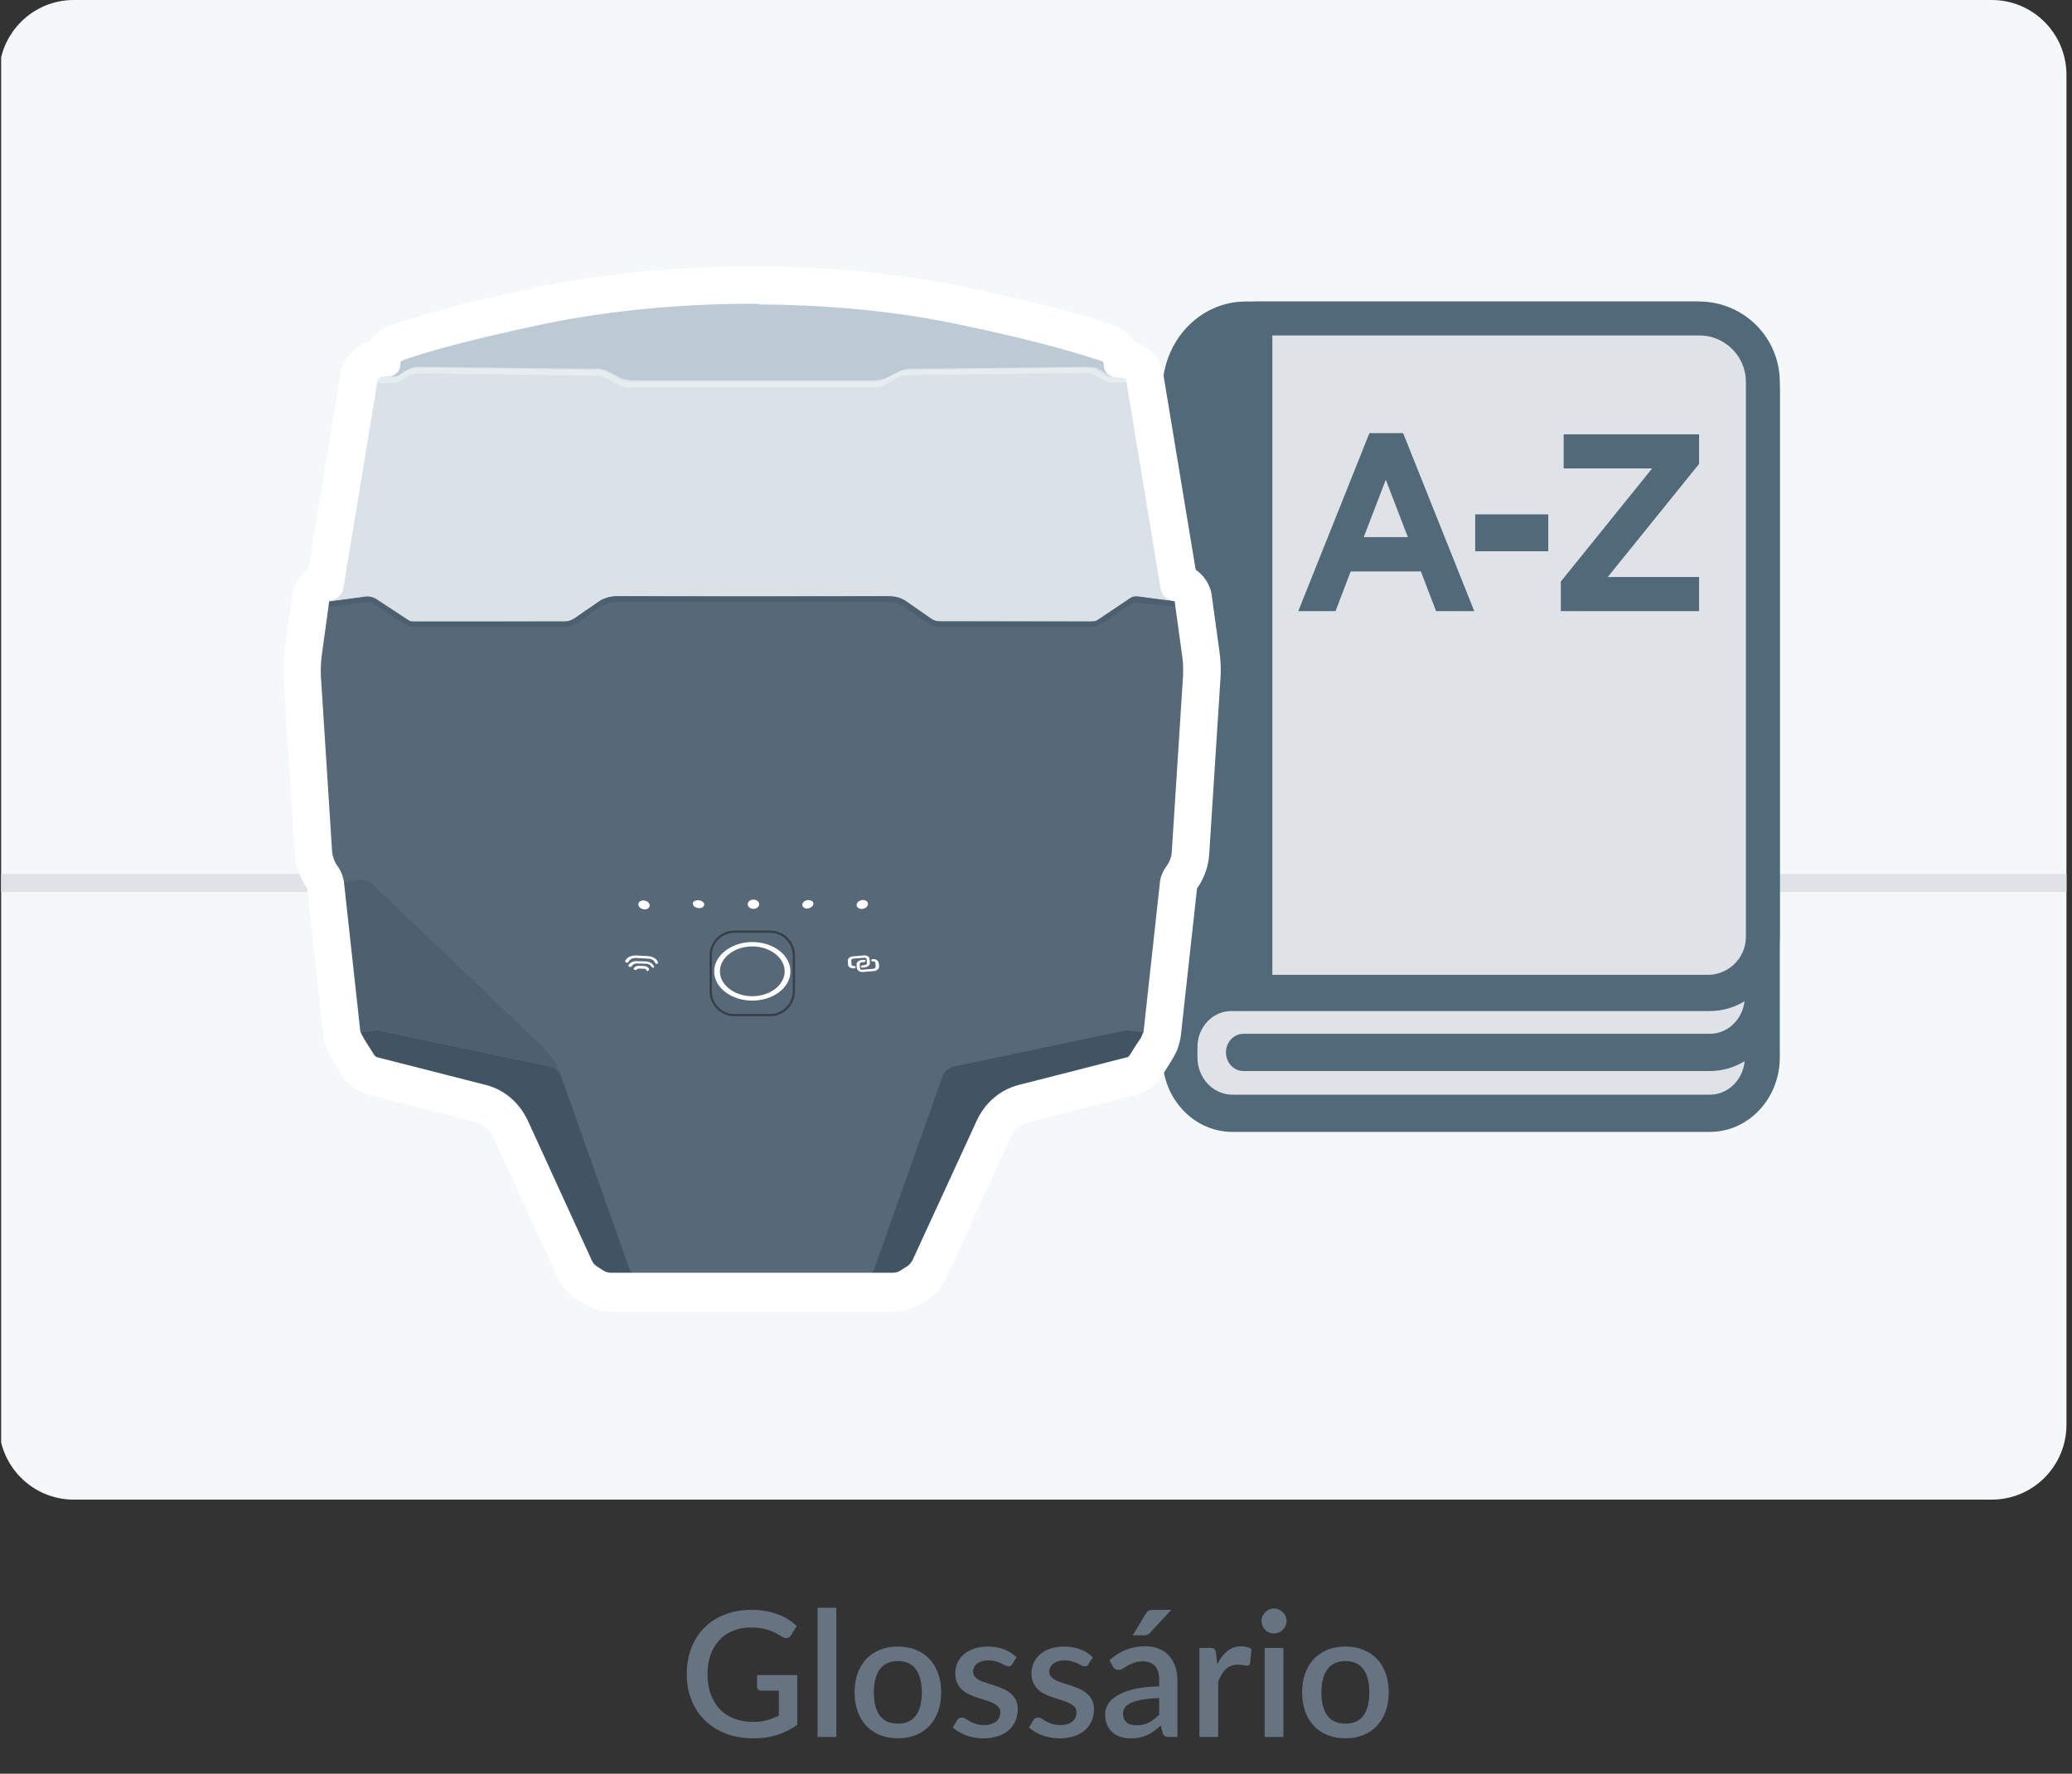<svg width="451" height="386" viewBox="0 0 451 386" fill="none" xmlns="http://www.w3.org/2000/svg">
<rect x="0" y="0" width="451" height="386" fill="#333333" stroke="none"/>
<g clip-path="url(#clip0_753_956)">
<path d="M433.546 326.345H16.04C7.075 326.345 -0.207 319.042 -0.207 310.051V16.294C-0.207 7.303 7.075 0 16.04 0H433.546C442.511 0 449.793 7.303 449.793 16.294V310.051C449.793 319.042 442.511 326.345 433.546 326.345Z" fill="#F4F8F9"/>
<path d="M449.793 190.193H-0.207V194.118H449.793V190.193Z" fill="#DFE3E8"/>
<rect x="258.975" y="212.269" width="122.365" height="28.785" fill="#DFE3E8"/>
<path fill-rule="evenodd" clip-rule="evenodd" d="M253.027 84.866C253.027 74.237 261.122 65.62 271.108 65.62H369.316C379.302 65.62 387.397 74.237 387.397 84.866L387.397 189.896H387.398V216.87L387.397 216.968V230.117C387.397 239.068 380.58 246.324 372.171 246.324H268.253C259.843 246.324 253.026 239.068 253.026 230.117V227.855H253.026C253.026 227.837 253.026 227.82 253.026 227.802V91.256L253.027 91.203V84.866ZM260.64 227.818C260.658 223.52 263.929 220.041 267.968 220.024H372.171C374.92 220.024 377.499 219.249 379.725 217.892C379.252 221.885 376.051 224.973 372.171 224.973H270.653C268.55 224.973 266.846 226.787 266.846 229.025C266.846 231.263 268.55 233.077 270.653 233.077L372.171 233.077C374.929 233.077 377.515 232.297 379.746 230.932C379.362 235.025 376.117 238.22 372.171 238.22H268.253C264.048 238.22 260.64 234.592 260.64 230.117V227.818Z" fill="#526979"/>
<path d="M273.254 69.31H369.87C377.512 69.31 383.708 75.505 383.708 83.148V203.839C383.708 210.463 378.338 215.832 371.715 215.832H273.254V69.31Z" fill="#DFE3E8" stroke="#526979" stroke-width="7.38" stroke-linejoin="round"/>
<path d="M282.589 132.987L298.076 94.248H305.407L320.894 132.987H312.582L309.278 124.36H293.998L290.694 132.987H282.589ZM296.837 116.887H306.439L301.638 104.413L296.837 116.887Z" fill="#526979"/>
<path d="M321.1 119.964V111.941H337V119.964H321.1Z" fill="#526979"/>
<path d="M339.733 132.987V126.558L359.608 101.941H340.352V94.523H369.829V100.952L349.954 125.569H369.829V132.987H339.733Z" fill="#526979"/>
<path d="M207.687 232.047C206.586 232.248 205.687 233.051 205.287 234.053L205.487 233.452C205.637 233 205.837 232.6 206.087 232.147L206.137 232.097C206.487 231.295 206.987 230.592 207.587 229.84L207.786 229.539C208.386 228.737 209.086 228.034 209.786 227.381L246.278 192.516C246.328 192.467 246.428 192.467 246.478 192.366C247.427 191.564 248.727 191.212 249.927 191.513L253.027 192.165L249.477 224.572L245.278 224.121L207.687 232.047Z" fill="#4D606F"/>
<path d="M257.925 142.803L256.275 130.813L247.778 129.659C247.178 129.608 246.528 129.709 246.028 130.111L239.479 134.576C238.98 134.926 238.33 135.177 237.73 135.177H236.38L208.486 135.127H204.587C203.588 135.127 202.338 134.475 201.538 133.823L196.339 130.262L196.04 130.211C195.539 130.061 195.089 129.91 194.589 129.759C193.99 129.709 193.44 129.608 192.84 129.608L163.647 129.759L134.653 129.608C134.053 129.608 133.504 129.659 132.904 129.759C132.404 129.809 131.904 129.96 131.454 130.211L131.154 130.262L125.956 133.823C125.155 134.425 123.956 135.127 122.906 135.127H119.006L91.113 135.177H89.864C89.214 135.177 88.614 134.976 88.114 134.576L81.565 130.111C81.066 129.759 80.416 129.608 79.816 129.659L71.317 130.813L69.668 142.803C69.469 144.157 69.368 145.612 69.519 147.067L71.967 185.343C72.017 186.497 72.567 187.801 73.217 188.654C73.917 189.658 74.467 190.811 74.567 192.065C74.567 192.065 74.567 192.065 74.567 192.115L78.116 224.523L78.416 225.175C78.616 225.827 79.066 226.328 79.416 226.93L81.266 229.841C81.465 230.141 81.866 230.443 82.215 230.493L105.81 236.513C109.759 237.515 112.958 240.324 114.658 244.087L128.504 274.338C128.805 274.99 129.305 275.592 129.854 275.942L131.104 276.745C131.754 277.197 132.454 277.398 133.203 277.398H136.153H138.002H164.346H189.491H191.44H194.389C195.089 277.398 195.839 277.197 196.489 276.745L197.739 275.942C198.339 275.592 198.839 274.99 199.088 274.338L212.935 244.087C214.685 240.324 217.785 237.515 221.783 236.513L245.378 230.493C245.728 230.443 246.077 230.141 246.328 229.841L248.177 226.93C248.527 226.328 248.877 225.777 249.177 225.175L249.477 224.523L253.026 192.115C253.026 192.115 253.026 192.115 253.026 192.065C253.176 190.811 253.676 189.608 254.375 188.654C255.025 187.801 255.525 186.397 255.625 185.343L258.075 147.067C258.125 145.712 258.125 144.258 257.925 142.803Z" fill="#576978"/>
<path d="M256.176 130.562C256.176 130.411 256.026 130.361 255.875 130.26L254.876 129.96C253.927 129.659 253.277 128.856 253.076 127.853L245.628 82.703C245.478 82.051 244.978 81.55 244.278 81.449C244.228 81.449 244.128 81.449 243.979 81.449H243.929L242.429 81.299C241.429 81.248 240.629 80.346 240.629 79.343V79.041C240.629 78.54 240.33 78.188 239.929 77.938C237.43 76.985 228.232 73.975 208.786 69.911C187.741 65.497 167.497 65.547 163.647 65.647C163.297 65.647 162.697 65.647 162.048 65.647C155.699 65.647 137.453 65.998 118.658 70.012C99.212 74.075 90.014 77.186 87.514 78.039C87.064 78.188 86.815 78.64 86.815 79.142V79.443C86.815 80.446 86.015 81.299 85.015 81.399L83.515 81.55H83.366C83.316 81.55 83.216 81.55 83.065 81.55C82.365 81.6 81.766 82.152 81.715 82.804L74.217 127.953C74.067 128.956 73.418 129.759 72.418 130.061L71.418 130.361C71.268 130.411 71.118 130.512 71.118 130.662V130.963L79.616 129.809C80.266 129.759 80.866 129.86 81.366 130.26L87.915 134.725C88.414 135.077 89.064 135.328 89.664 135.328H91.014L118.907 135.278H122.807C123.806 135.278 125.056 134.625 125.855 133.973L131.055 130.411L131.354 130.361C131.854 130.21 132.354 130.061 132.805 129.91C133.403 129.86 133.954 129.759 134.554 129.759L162.947 129.91H163.547H164.347L192.741 129.759C193.341 129.759 193.89 129.809 194.49 129.91C194.99 129.96 195.49 130.111 195.939 130.361L196.24 130.411L201.338 133.923C202.138 134.525 203.338 135.228 204.388 135.228H208.287L236.181 135.278H237.531C238.179 135.278 238.779 135.077 239.28 134.675L245.829 130.21C246.328 129.86 246.977 129.709 247.577 129.759L256.076 130.914L256.176 130.562Z" fill="#DAE2E8"/>
<path d="M242.629 81.449C241.63 81.399 240.83 80.496 240.83 79.493V79.192C240.83 78.691 240.529 78.339 240.13 78.088C237.63 77.135 228.432 74.125 208.987 70.062C187.942 65.647 167.696 65.697 163.848 65.798C163.497 65.798 162.897 65.798 162.247 65.798C155.899 65.798 137.653 66.149 118.857 70.162C99.412 74.225 90.214 77.335 87.715 78.188C87.265 78.339 87.015 78.79 87.015 79.292V79.593C87.015 80.596 86.215 81.449 85.215 81.55L83.365 81.701C83.415 81.701 83.515 81.701 83.666 81.701L85.465 81.85C86.165 82.001 86.965 81.65 87.564 81.148C89.514 79.894 90.014 79.844 91.464 79.844L97.213 79.894L123.656 80.196H129.505C130.605 80.196 131.604 80.396 132.555 80.898L135.354 82.353L135.654 82.403C136.353 82.603 137.103 82.753 137.803 82.753H164.747H190.342C191.042 82.753 191.791 82.603 192.491 82.403L192.791 82.353L195.59 80.898C196.54 80.396 197.539 80.196 198.64 80.196H204.488L230.932 79.894L236.681 79.844C238.13 79.844 238.63 79.894 240.579 81.148C241.179 81.65 241.929 82.001 242.679 81.85L244.479 81.701C244.529 81.701 244.628 81.701 244.779 81.701L242.629 81.449Z" fill="#BCCAD5"/>
<path opacity="0.8" d="M136.953 275.992L122.156 234.254C122.156 234.204 122.156 234.204 122.106 234.104C121.657 233.101 120.807 232.298 119.658 232.097L82.165 224.222L77.966 224.673L78.267 225.325C78.466 225.977 78.917 226.479 79.266 227.081L81.116 229.99C81.316 230.291 81.716 230.592 82.065 230.642L105.66 236.662C109.61 237.666 112.808 240.475 114.508 244.238L128.355 274.387C128.655 275.039 129.155 275.641 129.704 275.992L130.954 276.795C131.604 277.246 132.304 277.447 133.054 277.447H136.004H137.853L137.703 277.246C137.403 276.896 137.153 276.494 136.953 275.992Z" fill="#3C4F5E"/>
<path d="M190.34 275.992L205.137 234.254C205.137 234.204 205.137 234.204 205.187 234.104C205.637 233.101 206.487 232.298 207.587 232.097L245.078 224.222L249.277 224.673L248.978 225.325C248.777 225.977 248.328 226.479 247.977 227.081L246.128 229.99C245.928 230.291 245.529 230.592 245.178 230.642L221.583 236.662C217.635 237.666 214.436 240.475 212.735 244.238L198.889 274.387C198.589 275.039 198.089 275.641 197.539 275.992L196.289 276.795C195.639 277.246 194.94 277.447 194.19 277.447H191.241H189.291L189.441 277.246C189.991 276.896 190.241 276.494 190.34 275.992Z" fill="#415463"/>
<path d="M163.997 197.784C164.687 197.784 165.246 197.335 165.246 196.78C165.246 196.226 164.687 195.776 163.997 195.776C163.306 195.776 162.747 196.226 162.747 196.78C162.747 197.335 163.306 197.784 163.997 197.784Z" fill="white"/>
<path d="M141.392 197.224C141.518 196.713 141.074 196.165 140.404 196.001C139.733 195.837 139.089 196.118 138.965 196.63C138.841 197.141 139.283 197.689 139.954 197.853C140.624 198.017 141.268 197.735 141.392 197.224Z" fill="white"/>
<path d="M153.286 196.947C153.356 196.481 152.859 196.021 152.176 195.918C151.494 195.816 150.884 196.111 150.814 196.576C150.745 197.042 151.242 197.502 151.924 197.605C152.607 197.708 153.217 197.413 153.286 196.947Z" fill="white"/>
<path d="M187.913 197.755C188.584 197.591 189.026 197.043 188.902 196.532C188.778 196.021 188.134 195.739 187.463 195.903C186.793 196.067 186.35 196.615 186.475 197.127C186.599 197.638 187.243 197.919 187.913 197.755Z" fill="white"/>
<path d="M175.744 195.878C176.394 195.827 176.994 196.078 177.044 196.58C177.094 197.081 176.594 197.532 175.944 197.683C175.294 197.834 174.695 197.482 174.644 196.981C174.594 196.48 175.094 195.977 175.744 195.878Z" fill="white"/>
<path d="M163.746 205.008C168.296 205.008 172.045 207.817 172.045 211.379C172.045 214.94 168.296 217.75 163.746 217.75C159.198 217.75 155.448 214.94 155.448 211.379C155.448 207.918 159.198 205.008 163.746 205.008ZM163.746 216.797C167.646 216.797 170.795 214.339 170.795 211.379C170.795 208.419 167.646 205.962 163.746 205.962C159.848 205.962 156.698 208.419 156.698 211.379C156.698 214.339 159.848 216.797 163.746 216.797Z" fill="white"/>
<path d="M142.952 209.773C142.802 209.773 142.752 209.723 142.651 209.624L142.502 209.322C142.202 208.871 141.702 208.62 141.052 208.62L138.403 208.469C137.803 208.469 137.253 208.67 136.953 209.071L136.754 209.373C136.704 209.523 136.453 209.523 136.253 209.423C136.054 209.322 136.054 209.222 136.104 209.071L136.303 208.771C136.754 208.169 137.553 207.918 138.403 207.918L141.052 208.068C141.902 208.119 142.701 208.52 143.052 209.071L143.202 209.373C143.251 209.523 143.202 209.674 143.052 209.724C143.002 209.724 143.002 209.773 142.952 209.773Z" fill="white"/>
<path d="M142.152 210.576C142.003 210.576 141.953 210.526 141.853 210.425L141.702 210.224C141.502 209.923 141.102 209.723 140.703 209.723L138.703 209.673C138.253 209.673 137.854 209.824 137.603 210.124L137.453 210.325C137.403 210.476 137.154 210.476 136.953 210.375C136.753 210.275 136.753 210.174 136.803 210.024L136.953 209.824C137.304 209.372 137.953 209.121 138.603 209.172L140.603 209.221C141.303 209.271 141.903 209.572 142.202 210.074L142.352 210.275C142.402 210.425 142.352 210.576 142.202 210.626C142.202 210.576 142.152 210.576 142.152 210.576Z" fill="white"/>
<path d="M141.002 211.329C140.853 211.329 140.803 211.278 140.703 211.178L140.653 211.028C140.603 210.878 140.452 210.827 140.203 210.827L139.102 210.777C138.903 210.777 138.753 210.827 138.653 210.928L138.603 210.978C138.553 211.129 138.303 211.129 138.103 211.028C137.904 210.928 137.904 210.827 137.954 210.677L138.003 210.626C138.203 210.326 138.653 210.175 139.102 210.175L140.203 210.226C140.653 210.226 141.002 210.425 141.202 210.727L141.252 210.878C141.303 211.028 141.252 211.178 141.102 211.228C141.052 211.329 141.002 211.329 141.002 211.329Z" fill="white"/>
<path d="M187.792 211.53C187.491 211.53 187.192 211.479 186.941 211.329C186.741 211.178 186.592 210.978 186.492 210.727L186.442 209.924C186.392 209.423 186.891 208.971 187.541 208.92L188.041 208.87C188.191 208.87 188.392 208.92 188.392 209.071C188.392 209.222 188.241 209.373 188.091 209.373L187.591 209.423C187.291 209.423 187.092 209.623 187.142 209.874L187.192 210.677C187.192 210.727 187.242 210.878 187.341 210.978C187.391 211.028 187.541 211.028 187.692 211.028L190.091 210.827C190.24 210.827 190.29 210.777 190.441 210.677C190.591 210.576 190.591 210.526 190.591 210.375L190.541 209.572C190.541 209.523 190.491 209.373 190.391 209.272C190.34 209.222 190.19 209.222 190.041 209.222H189.991C189.791 209.222 189.64 209.172 189.64 209.021C189.64 208.87 189.791 208.721 189.941 208.721H189.991C190.34 208.721 190.641 208.771 190.84 208.92C191.04 209.071 191.191 209.272 191.291 209.523L191.341 210.325C191.341 210.526 191.291 210.827 191.04 210.978C190.84 211.178 190.541 211.278 190.24 211.329L187.792 211.53Z" fill="white"/>
<path d="M185.842 210.727C185.192 210.777 184.592 210.425 184.592 209.924L184.542 209.121C184.492 208.62 184.993 208.168 185.642 208.119L188.041 207.918C188.691 207.868 189.291 208.218 189.291 208.721L189.341 209.523C189.341 209.723 189.291 210.025 189.042 210.175C188.841 210.375 188.541 210.476 188.241 210.526L187.742 210.576C187.541 210.576 187.391 210.526 187.391 210.375C187.391 210.226 187.541 210.075 187.692 210.075L188.191 210.025C188.342 210.025 188.392 209.974 188.541 209.874C188.691 209.824 188.691 209.723 188.691 209.573L188.641 208.771C188.641 208.57 188.442 208.419 188.141 208.419L185.742 208.62C185.442 208.62 185.242 208.821 185.292 209.071L185.342 209.874C185.342 210.075 185.541 210.226 185.842 210.226H185.892C186.092 210.226 186.242 210.276 186.242 210.425C186.242 210.576 186.092 210.727 185.942 210.727H185.842Z" fill="white"/>
<path opacity="0.43" d="M167.646 221.161H159.848C156.898 221.161 154.449 218.753 154.449 215.743V207.918C154.449 204.958 156.848 202.5 159.848 202.5H167.646C170.596 202.5 173.045 204.908 173.045 207.918V215.743C173.045 218.703 170.596 221.161 167.646 221.161ZM159.848 203.001C157.199 203.001 154.95 205.158 154.95 207.918V215.743C154.95 218.403 157.099 220.659 159.848 220.659H167.646C170.296 220.659 172.545 218.403 172.545 215.743V207.918C172.545 205.258 170.395 203.001 167.646 203.001H159.848Z" fill="#100B0E"/>
<path d="M119.706 232.047C120.806 232.248 121.706 233.051 122.156 234.053L121.956 233.452C121.806 233 121.606 232.6 121.356 232.147L121.307 232.097C120.956 231.295 120.456 230.592 119.857 229.84L119.656 229.539C119.006 228.737 118.356 228.034 117.657 227.381L81.166 192.516C81.116 192.467 81.015 192.467 80.965 192.366C80.016 191.564 78.716 191.212 77.516 191.513L74.417 192.165L77.966 224.572L82.165 224.121L119.706 232.047Z" fill="#4D606F"/>
<path d="M190.34 84.359H137.153C136.303 84.359 135.353 84.159 134.653 83.707L131.904 82.252C131.304 81.951 130.604 81.751 129.954 81.751L91.163 81.249C90.363 81.249 89.514 81.449 88.764 81.902L87.314 82.854C86.814 83.155 86.214 83.306 85.564 83.306H81.615C81.316 83.306 81.015 83.005 81.015 82.703C81.015 82.403 81.316 82.101 81.615 82.101H85.664C86.015 82.101 86.364 82.051 86.764 81.801L88.214 80.848C89.064 80.246 90.064 79.995 91.113 79.995H91.163L129.954 80.496C130.805 80.496 131.704 80.697 132.404 81.148L135.153 82.604C135.803 82.904 136.453 83.105 137.153 83.105H190.34C191.04 83.105 191.69 82.954 192.34 82.604L195.089 81.148C195.889 80.697 196.74 80.496 197.539 80.496L236.33 79.995C237.429 79.995 238.43 80.296 239.279 80.848L240.729 81.801C241.029 82.001 241.379 82.101 241.729 82.001H245.928C246.227 82.001 246.528 82.302 246.528 82.604C246.528 82.904 246.227 83.206 245.928 83.206H241.729C241.129 83.256 240.579 83.055 240.079 82.754L238.629 81.801C237.929 81.349 237.13 81.148 236.23 81.148L197.439 81.65C196.789 81.65 196.09 81.801 195.49 82.152L192.74 83.606C192.19 84.109 191.291 84.359 190.34 84.359Z" fill="#E6EDF0"/>
<path d="M237.78 136.381H204.537C203.588 136.381 202.689 136.08 201.888 135.578L196.539 131.866C195.689 131.264 194.74 131.013 193.64 131.013H133.903C132.904 131.013 131.904 131.314 131.004 131.866L125.655 135.578C124.856 136.08 123.906 136.381 123.006 136.381H89.764C89.165 136.381 88.614 136.23 88.114 135.88L81.266 131.314C80.916 131.113 80.566 131.013 80.166 131.013L71.068 132.167L70.918 131.013L80.066 129.86C80.716 129.809 81.366 130.009 81.916 130.361L88.864 134.926C89.165 135.127 89.514 135.227 89.864 135.227H123.107C123.807 135.227 124.556 135.027 125.106 134.575L130.454 130.862C131.554 130.16 132.704 129.759 134.004 129.759H193.74C195.039 129.759 196.19 130.11 197.29 130.862L202.638 134.575C203.238 135.027 203.937 135.227 204.637 135.227H237.88C238.23 135.227 238.579 135.176 238.88 134.926L245.728 130.361C246.229 130.009 246.877 129.86 247.527 129.86L256.476 130.963L256.325 132.117L247.377 131.113C247.028 131.113 246.678 131.164 246.278 131.415L239.43 135.979C238.93 136.23 238.38 136.381 237.78 136.381Z" fill="#4D606F"/>
<path d="M165.547 65.747C171.945 65.747 190.141 66.098 208.936 70.112C228.382 74.175 237.58 77.285 240.079 78.138C240.529 78.289 240.779 78.74 240.779 79.242V79.543C240.779 80.546 241.578 81.399 242.579 81.5L244.028 81.65C244.078 81.65 244.178 81.65 244.228 81.65C244.228 81.65 244.228 81.65 244.278 81.65H244.428H244.379C245.078 81.701 245.627 82.252 245.677 82.804L253.126 127.953C253.276 128.956 253.926 129.759 254.926 130.06L255.926 130.361C256.076 130.411 256.225 130.512 256.225 130.661V130.963L257.875 142.953C258.075 144.307 258.075 145.762 258.025 147.216L255.575 185.493C255.526 186.647 254.976 187.951 254.326 188.804C253.626 189.808 253.076 190.961 252.976 192.216C252.976 192.216 252.976 192.216 252.976 192.266L249.427 224.673L249.128 225.325C249.128 225.375 249.077 225.375 249.077 225.475C248.877 226.077 248.478 226.579 248.127 227.081L246.277 229.99C246.227 230.041 246.128 230.141 246.128 230.191C246.078 230.242 245.978 230.341 245.928 230.391C245.778 230.442 245.577 230.592 245.428 230.592L225.832 235.609L221.883 236.612C217.935 237.616 214.735 240.425 213.035 244.187L199.138 274.387C199.089 274.538 198.989 274.739 198.839 274.888C198.538 275.34 198.189 275.741 197.689 276.043L196.889 276.544L196.439 276.845C195.789 277.297 195.089 277.497 194.34 277.497H191.391H189.441H164.347H137.803H135.953H133.004C132.304 277.497 131.554 277.297 130.904 276.845L129.655 276.043C129.055 275.691 128.554 275.089 128.305 274.437L114.458 244.187C112.708 240.425 109.609 237.616 105.61 236.612L82.016 230.592C81.665 230.542 81.316 230.242 81.065 229.94L79.216 227.031C78.866 226.429 78.516 225.876 78.216 225.275L77.916 224.622L74.368 192.216C74.368 192.216 74.368 192.216 74.368 192.166C74.217 190.911 73.718 189.707 73.018 188.754C72.368 187.902 71.868 186.496 71.768 185.443L69.318 147.166C69.268 145.711 69.318 144.357 69.468 142.902L71.118 130.913V130.612C71.118 130.461 71.268 130.411 71.418 130.311L72.418 130.009C73.367 129.709 74.017 128.906 74.217 127.903L81.665 82.754C81.715 82.101 82.315 81.6 83.015 81.5C83.065 81.5 83.166 81.5 83.216 81.5C83.216 81.5 83.216 81.5 83.265 81.5H83.315L84.815 81.349C85.814 81.299 86.615 80.396 86.615 79.393V79.091C86.615 78.59 86.914 78.239 87.314 77.987C89.813 77.035 99.012 74.025 118.457 69.961C137.253 66.048 155.449 65.597 161.847 65.597C161.847 65.597 161.847 65.597 161.897 65.597C161.947 65.597 161.947 65.597 161.947 65.597C162.597 65.597 163.097 65.597 163.547 65.597C163.896 65.597 164.396 65.597 165.046 65.597C165.346 65.747 165.497 65.747 165.547 65.747ZM165.547 58.523H165.246C164.596 58.523 164.097 58.523 163.747 58.523C163.396 58.523 162.797 58.523 162.247 58.523H162.197H162.147C155.098 58.523 136.553 58.975 117.308 62.988C97.862 67.052 88.314 70.162 85.164 71.316C83.415 71.968 82.016 73.122 80.965 74.627C77.666 75.48 75.117 78.239 74.617 81.65L67.569 124.241C65.769 125.395 64.469 127.301 64.12 129.458C64.12 129.508 64.12 129.508 64.12 129.608V129.91L62.47 141.899C62.17 143.755 62.12 145.711 62.27 147.618L64.719 185.894C64.869 188.403 65.869 191.112 67.369 193.118C67.369 193.118 67.369 193.118 67.369 193.168L70.918 225.526C70.968 226.178 71.118 226.83 71.368 227.381L71.668 228.033C72.167 229.338 72.817 230.341 73.267 231.094L75.117 234.003C76.266 235.81 78.216 237.164 80.365 237.715L103.86 243.735C105.61 244.188 107.01 245.492 107.909 247.347L121.756 277.598C122.607 279.454 124.006 281.159 125.805 282.313L127.055 283.116C128.855 284.27 130.954 284.922 133.054 284.922H136.003H137.853H164.347C164.396 284.922 164.396 284.922 164.496 284.922H189.491H191.441H194.39C196.539 284.922 198.588 284.27 200.388 283.116L200.839 282.815L201.638 282.313C202.938 281.461 204.087 280.357 204.887 279.002C205.187 278.55 205.387 278.149 205.588 277.648L219.434 247.397C220.283 245.542 221.733 244.238 223.483 243.786L227.432 242.783L247.027 237.766C247.977 237.566 248.877 237.114 249.776 236.512C250.227 236.21 250.627 235.86 251.076 235.508C251.526 235.057 251.927 234.556 252.326 234.053L254.176 231.144C254.525 230.542 255.125 229.639 255.625 228.536C255.675 228.385 255.775 228.234 255.825 228.084L256.026 227.432C256.225 226.83 256.375 226.178 256.475 225.576L260.025 193.319C260.025 193.269 260.025 193.269 260.025 193.168C261.524 191.162 262.524 188.453 262.673 185.945L265.123 147.668C265.273 145.812 265.173 143.856 264.924 141.949L263.273 129.959L263.224 129.659C263.224 129.608 263.224 129.608 263.224 129.508C262.874 127.351 261.574 125.445 259.774 124.291L252.726 81.701C252.226 78.439 249.827 75.78 246.728 74.827H246.678C245.728 73.322 244.228 72.068 242.479 71.416C239.329 70.262 229.881 67.152 210.335 63.089C191.14 58.975 172.644 58.523 165.547 58.523Z" fill="white" stroke="white" stroke-width="1.051" stroke-miterlimit="10"/>
<path d="M173.536 364.529V375.359C170.813 377.322 167.646 378.304 164.036 378.304C161.82 378.304 159.812 377.962 158.013 377.278C156.227 376.581 154.701 375.619 153.434 374.39C152.168 373.149 151.192 371.673 150.508 369.963C149.824 368.253 149.482 366.372 149.482 364.32C149.482 362.255 149.812 360.368 150.47 358.658C151.129 356.935 152.073 355.46 153.301 354.231C154.53 352.99 156.012 352.033 157.747 351.362C159.483 350.678 161.433 350.336 163.599 350.336C164.701 350.336 165.721 350.425 166.658 350.602C167.608 350.767 168.489 351.001 169.299 351.305C170.11 351.609 170.857 351.976 171.541 352.407C172.225 352.838 172.852 353.319 173.422 353.851L172.149 355.884C171.947 356.201 171.687 356.397 171.37 356.473C171.054 356.549 170.712 356.473 170.344 356.245C169.977 356.03 169.584 355.802 169.166 355.561C168.761 355.32 168.292 355.099 167.76 354.896C167.228 354.681 166.614 354.51 165.917 354.383C165.221 354.244 164.397 354.174 163.447 354.174C162.003 354.174 160.699 354.415 159.533 354.896C158.381 355.365 157.393 356.042 156.569 356.929C155.746 357.803 155.113 358.867 154.669 360.121C154.226 361.375 154.004 362.775 154.004 364.32C154.004 365.954 154.239 367.417 154.707 368.709C155.176 369.988 155.841 371.078 156.702 371.977C157.564 372.864 158.602 373.541 159.818 374.01C161.047 374.479 162.415 374.713 163.922 374.713C165.05 374.713 166.05 374.593 166.924 374.352C167.811 374.111 168.679 373.776 169.527 373.345V367.911H165.708C165.417 367.911 165.189 367.835 165.024 367.683C164.86 367.518 164.777 367.309 164.777 367.056V364.529H173.536ZM182.034 349.88V378H177.949V349.88H182.034ZM195.455 358.316C196.887 358.316 198.179 358.55 199.331 359.019C200.497 359.488 201.485 360.153 202.295 361.014C203.119 361.875 203.752 362.92 204.195 364.149C204.639 365.378 204.86 366.758 204.86 368.291C204.86 369.824 204.639 371.204 204.195 372.433C203.752 373.662 203.119 374.713 202.295 375.587C201.485 376.448 200.497 377.113 199.331 377.582C198.179 378.051 196.887 378.285 195.455 378.285C194.011 378.285 192.707 378.051 191.541 377.582C190.389 377.113 189.401 376.448 188.577 375.587C187.754 374.713 187.121 373.662 186.677 372.433C186.234 371.204 186.012 369.824 186.012 368.291C186.012 366.758 186.234 365.378 186.677 364.149C187.121 362.92 187.754 361.875 188.577 361.014C189.401 360.153 190.389 359.488 191.541 359.019C192.707 358.55 194.011 358.316 195.455 358.316ZM195.455 375.093C197.203 375.093 198.502 374.51 199.35 373.345C200.212 372.167 200.642 370.489 200.642 368.31C200.642 366.131 200.212 364.453 199.35 363.275C198.502 362.084 197.203 361.489 195.455 361.489C193.682 361.489 192.365 362.084 191.503 363.275C190.642 364.453 190.211 366.131 190.211 368.31C190.211 370.489 190.642 372.167 191.503 373.345C192.365 374.51 193.682 375.093 195.455 375.093ZM220.356 362.135C220.255 362.312 220.141 362.439 220.014 362.515C219.888 362.591 219.729 362.629 219.539 362.629C219.324 362.629 219.09 362.566 218.836 362.439C218.583 362.3 218.285 362.148 217.943 361.983C217.601 361.818 217.196 361.673 216.727 361.546C216.271 361.407 215.733 361.337 215.112 361.337C214.606 361.337 214.143 361.4 213.725 361.527C213.32 361.641 212.972 361.812 212.68 362.04C212.402 362.255 212.186 362.515 212.034 362.819C211.882 363.11 211.806 363.427 211.806 363.769C211.806 364.225 211.946 364.605 212.224 364.909C212.503 365.213 212.87 365.479 213.326 365.707C213.782 365.922 214.302 366.119 214.884 366.296C215.467 366.473 216.062 366.663 216.67 366.866C217.278 367.069 217.874 367.303 218.456 367.569C219.039 367.835 219.558 368.164 220.014 368.557C220.47 368.937 220.838 369.406 221.116 369.963C221.395 370.508 221.534 371.173 221.534 371.958C221.534 372.87 221.37 373.712 221.04 374.485C220.711 375.258 220.23 375.929 219.596 376.499C218.963 377.069 218.171 377.512 217.221 377.829C216.284 378.146 215.207 378.304 213.991 378.304C213.32 378.304 212.668 378.241 212.034 378.114C211.414 378 210.818 377.842 210.248 377.639C209.691 377.424 209.165 377.17 208.671 376.879C208.19 376.588 207.759 376.271 207.379 375.929L208.329 374.371C208.443 374.181 208.583 374.035 208.747 373.934C208.925 373.82 209.14 373.763 209.393 373.763C209.659 373.763 209.919 373.852 210.172 374.029C210.438 374.194 210.742 374.377 211.084 374.58C211.439 374.783 211.863 374.973 212.357 375.15C212.851 375.315 213.466 375.397 214.2 375.397C214.808 375.397 215.334 375.327 215.777 375.188C216.221 375.036 216.588 374.833 216.879 374.58C217.171 374.327 217.386 374.042 217.525 373.725C217.665 373.396 217.734 373.047 217.734 372.68C217.734 372.186 217.595 371.781 217.316 371.464C217.038 371.147 216.664 370.875 216.195 370.647C215.739 370.419 215.214 370.216 214.618 370.039C214.036 369.862 213.44 369.672 212.832 369.469C212.224 369.266 211.623 369.032 211.027 368.766C210.445 368.5 209.919 368.164 209.45 367.759C208.994 367.341 208.627 366.841 208.348 366.258C208.07 365.663 207.93 364.941 207.93 364.092C207.93 363.319 208.082 362.585 208.386 361.888C208.703 361.191 209.159 360.577 209.754 360.045C210.362 359.513 211.103 359.095 211.977 358.791C212.864 358.474 213.884 358.316 215.036 358.316C216.341 358.316 217.525 358.525 218.589 358.943C219.653 359.361 220.546 359.931 221.268 360.653L220.356 362.135ZM236.944 362.135C236.843 362.312 236.729 362.439 236.602 362.515C236.476 362.591 236.317 362.629 236.127 362.629C235.912 362.629 235.678 362.566 235.424 362.439C235.171 362.3 234.873 362.148 234.531 361.983C234.189 361.818 233.784 361.673 233.315 361.546C232.859 361.407 232.321 361.337 231.7 361.337C231.194 361.337 230.731 361.4 230.313 361.527C229.908 361.641 229.56 361.812 229.268 362.04C228.99 362.255 228.774 362.515 228.622 362.819C228.47 363.11 228.394 363.427 228.394 363.769C228.394 364.225 228.534 364.605 228.812 364.909C229.091 365.213 229.458 365.479 229.914 365.707C230.37 365.922 230.89 366.119 231.472 366.296C232.055 366.473 232.65 366.663 233.258 366.866C233.866 367.069 234.462 367.303 235.044 367.569C235.627 367.835 236.146 368.164 236.602 368.557C237.058 368.937 237.426 369.406 237.704 369.963C237.983 370.508 238.122 371.173 238.122 371.958C238.122 372.87 237.958 373.712 237.628 374.485C237.299 375.258 236.818 375.929 236.184 376.499C235.551 377.069 234.759 377.512 233.809 377.829C232.872 378.146 231.795 378.304 230.579 378.304C229.908 378.304 229.256 378.241 228.622 378.114C228.002 378 227.406 377.842 226.836 377.639C226.279 377.424 225.753 377.17 225.259 376.879C224.778 376.588 224.347 376.271 223.967 375.929L224.917 374.371C225.031 374.181 225.171 374.035 225.335 373.934C225.513 373.82 225.728 373.763 225.981 373.763C226.247 373.763 226.507 373.852 226.76 374.029C227.026 374.194 227.33 374.377 227.672 374.58C228.027 374.783 228.451 374.973 228.945 375.15C229.439 375.315 230.054 375.397 230.788 375.397C231.396 375.397 231.922 375.327 232.365 375.188C232.809 375.036 233.176 374.833 233.467 374.58C233.759 374.327 233.974 374.042 234.113 373.725C234.253 373.396 234.322 373.047 234.322 372.68C234.322 372.186 234.183 371.781 233.904 371.464C233.626 371.147 233.252 370.875 232.783 370.647C232.327 370.419 231.802 370.216 231.206 370.039C230.624 369.862 230.028 369.672 229.42 369.469C228.812 369.266 228.211 369.032 227.615 368.766C227.033 368.5 226.507 368.164 226.038 367.759C225.582 367.341 225.215 366.841 224.936 366.258C224.658 365.663 224.518 364.941 224.518 364.092C224.518 363.319 224.67 362.585 224.974 361.888C225.291 361.191 225.747 360.577 226.342 360.045C226.95 359.513 227.691 359.095 228.565 358.791C229.452 358.474 230.472 358.316 231.624 358.316C232.929 358.316 234.113 358.525 235.177 358.943C236.241 359.361 237.134 359.931 237.856 360.653L236.944 362.135ZM252.316 369.526C250.86 369.577 249.631 369.697 248.63 369.887C247.63 370.064 246.819 370.299 246.198 370.59C245.578 370.869 245.128 371.204 244.849 371.597C244.583 371.99 244.45 372.42 244.45 372.889C244.45 373.345 244.52 373.738 244.659 374.067C244.811 374.384 245.014 374.65 245.267 374.865C245.533 375.068 245.837 375.22 246.179 375.321C246.534 375.41 246.92 375.454 247.338 375.454C248.402 375.454 249.314 375.258 250.074 374.865C250.847 374.46 251.594 373.877 252.316 373.117V369.526ZM241.486 361.318C243.678 359.279 246.287 358.259 249.314 358.259C250.429 358.259 251.417 358.443 252.278 358.81C253.152 359.165 253.881 359.671 254.463 360.33C255.059 360.989 255.508 361.774 255.812 362.686C256.129 363.585 256.287 364.586 256.287 365.688V378H254.463C254.071 378 253.773 377.943 253.57 377.829C253.368 377.702 253.197 377.455 253.057 377.088L252.658 375.511C252.164 375.954 251.677 376.353 251.195 376.708C250.714 377.05 250.214 377.341 249.694 377.582C249.188 377.823 248.637 378 248.041 378.114C247.459 378.241 246.813 378.304 246.103 378.304C245.318 378.304 244.583 378.196 243.899 377.981C243.228 377.766 242.645 377.443 242.151 377.012C241.657 376.569 241.265 376.024 240.973 375.378C240.695 374.732 240.555 373.972 240.555 373.098C240.555 372.351 240.752 371.622 241.144 370.913C241.55 370.204 242.208 369.57 243.12 369.013C244.045 368.443 245.255 367.974 246.749 367.607C248.257 367.24 250.112 367.031 252.316 366.98V365.688C252.316 364.295 252.019 363.256 251.423 362.572C250.828 361.888 249.954 361.546 248.801 361.546C248.016 361.546 247.357 361.647 246.825 361.85C246.293 362.04 245.831 362.249 245.438 362.477C245.046 362.705 244.697 362.92 244.393 363.123C244.089 363.313 243.766 363.408 243.424 363.408C243.146 363.408 242.905 363.338 242.702 363.199C242.512 363.047 242.354 362.863 242.227 362.648L241.486 361.318ZM254.957 350.336L250.378 355.257C250.176 355.485 249.973 355.643 249.77 355.732C249.58 355.821 249.327 355.865 249.01 355.865H246.578L249.333 351.267C249.511 350.95 249.713 350.716 249.941 350.564C250.182 350.412 250.53 350.336 250.986 350.336H254.957ZM264.93 362.211C265.538 360.982 266.272 360.02 267.134 359.323C267.995 358.614 269.027 358.259 270.231 358.259C270.649 358.259 271.041 358.31 271.409 358.411C271.776 358.5 272.105 358.639 272.397 358.829L272.112 361.907C272.061 362.122 271.979 362.274 271.865 362.363C271.763 362.439 271.624 362.477 271.447 362.477C271.257 362.477 270.984 362.445 270.63 362.382C270.275 362.306 269.901 362.268 269.509 362.268C268.939 362.268 268.432 362.35 267.989 362.515C267.558 362.68 267.165 362.92 266.811 363.237C266.469 363.554 266.165 363.94 265.899 364.396C265.633 364.852 265.386 365.371 265.158 365.954V378H261.073V358.62H263.448C263.878 358.62 264.176 358.702 264.341 358.867C264.505 359.019 264.619 359.291 264.683 359.684L264.93 362.211ZM279.356 358.62V378H275.271V358.62H279.356ZM280.04 352.768C280.04 353.135 279.964 353.484 279.812 353.813C279.673 354.142 279.476 354.434 279.223 354.687C278.97 354.928 278.672 355.124 278.33 355.276C278.001 355.415 277.646 355.485 277.266 355.485C276.899 355.485 276.55 355.415 276.221 355.276C275.904 355.124 275.626 354.928 275.385 354.687C275.144 354.434 274.948 354.142 274.796 353.813C274.657 353.484 274.587 353.135 274.587 352.768C274.587 352.388 274.657 352.033 274.796 351.704C274.948 351.375 275.144 351.09 275.385 350.849C275.626 350.596 275.904 350.399 276.221 350.26C276.55 350.108 276.899 350.032 277.266 350.032C277.646 350.032 278.001 350.108 278.33 350.26C278.672 350.399 278.97 350.596 279.223 350.849C279.476 351.09 279.673 351.375 279.812 351.704C279.964 352.033 280.04 352.388 280.04 352.768ZM292.868 358.316C294.299 358.316 295.591 358.55 296.744 359.019C297.909 359.488 298.897 360.153 299.708 361.014C300.531 361.875 301.164 362.92 301.608 364.149C302.051 365.378 302.273 366.758 302.273 368.291C302.273 369.824 302.051 371.204 301.608 372.433C301.164 373.662 300.531 374.713 299.708 375.587C298.897 376.448 297.909 377.113 296.744 377.582C295.591 378.051 294.299 378.285 292.868 378.285C291.424 378.285 290.119 378.051 288.954 377.582C287.801 377.113 286.813 376.448 285.99 375.587C285.166 374.713 284.533 373.662 284.09 372.433C283.646 371.204 283.425 369.824 283.425 368.291C283.425 366.758 283.646 365.378 284.09 364.149C284.533 362.92 285.166 361.875 285.99 361.014C286.813 360.153 287.801 359.488 288.954 359.019C290.119 358.55 291.424 358.316 292.868 358.316ZM292.868 375.093C294.616 375.093 295.914 374.51 296.763 373.345C297.624 372.167 298.055 370.489 298.055 368.31C298.055 366.131 297.624 364.453 296.763 363.275C295.914 362.084 294.616 361.489 292.868 361.489C291.094 361.489 289.777 362.084 288.916 363.275C288.054 364.453 287.624 366.131 287.624 368.31C287.624 370.489 288.054 372.167 288.916 373.345C289.777 374.51 291.094 375.093 292.868 375.093Z" fill="#667381"/>
</g>
<defs>
<clipPath id="clip0_753_956">
<rect width="450" height="386" fill="white" transform="translate(0.25)"/>
</clipPath>
</defs>
</svg>
